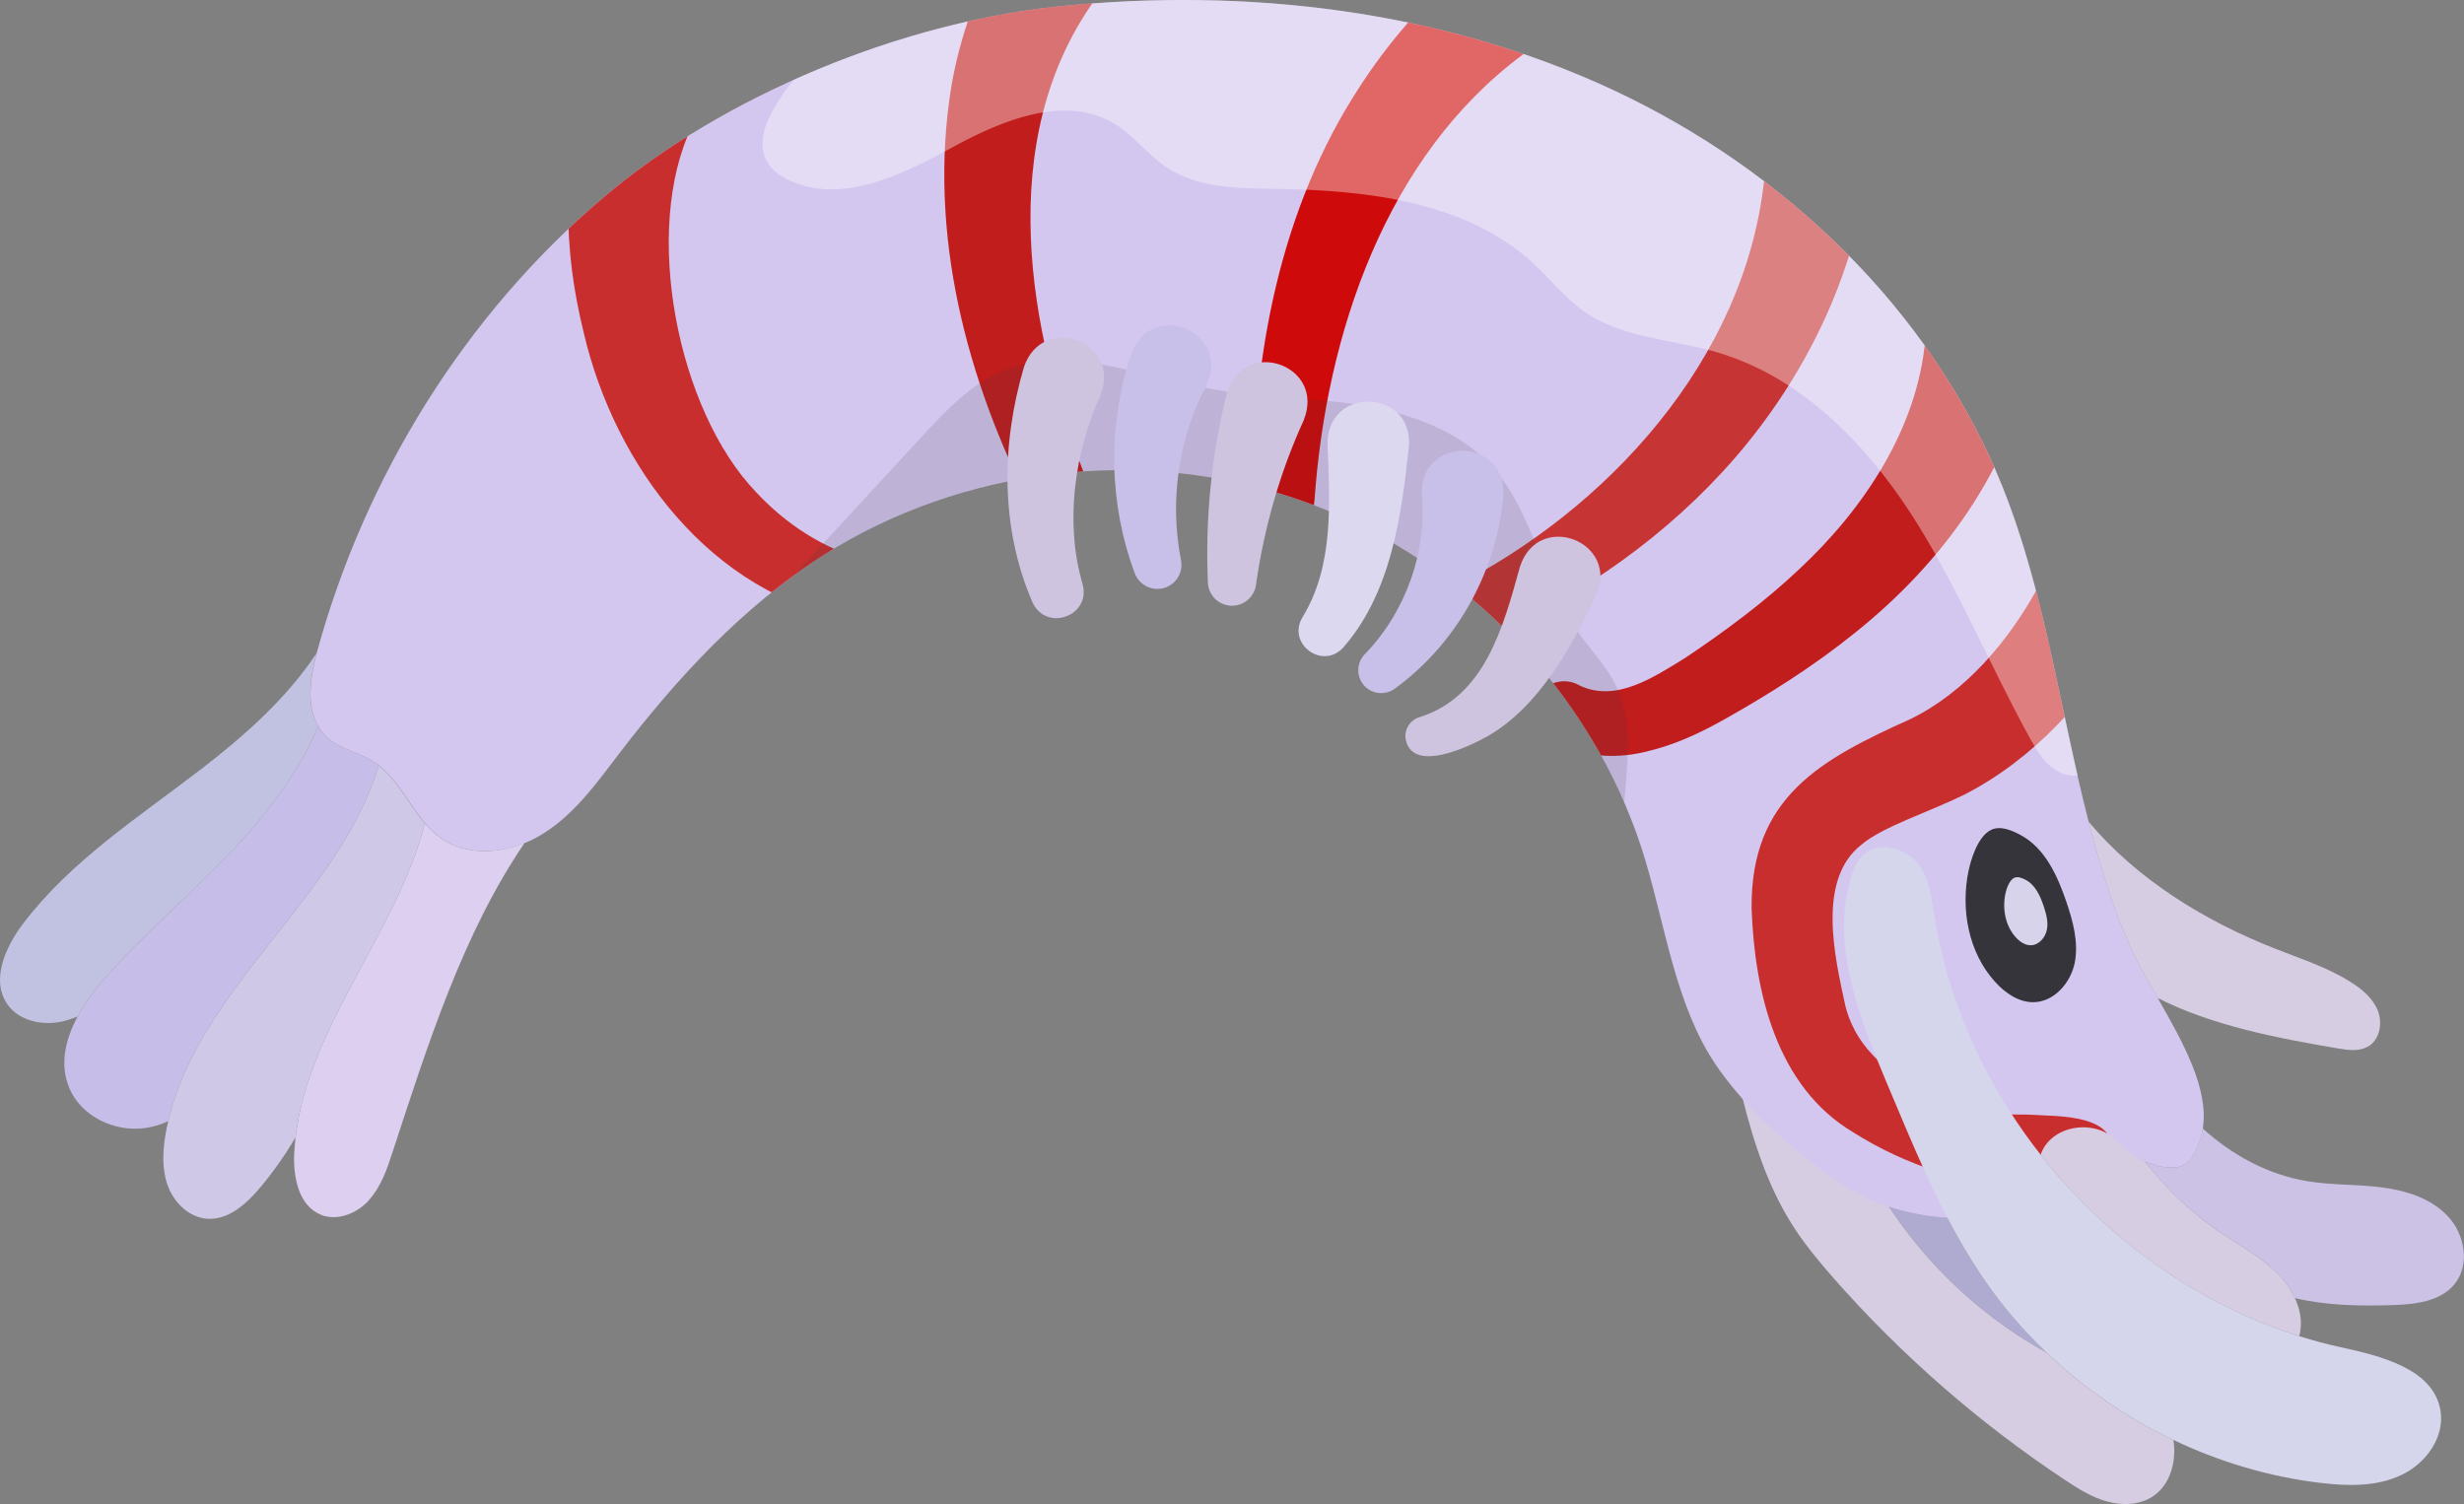 <svg viewBox="0 0 370.43 226.12" xmlns:xlink="http://www.w3.org/1999/xlink" xmlns="http://www.w3.org/2000/svg" id="Layer_1"><rect x="0" y="0" width="370.43" height="226.12" fill="#808080" stroke="none"/><defs><style>.cls-1{fill:none;}.cls-2{fill:#afaacf;}.cls-3{fill:#cfc8e6;}.cls-4{fill:#dccfef;}.cls-5{fill:#c92e2e;}.cls-6{fill:#c6bee8;}.cls-7{fill:#c21d1d;}.cls-8{fill:#d7d3ea;}.cls-9{fill:#fff;opacity:.38;}.cls-10{fill:#dbd8ef;}.cls-11{fill:#ccc2e5;}.cls-12{fill:#d4c7ef;}.cls-13{fill:#cf0a0a;}.cls-14{fill:#c73434;}.cls-15,.cls-16{fill:#35343a;}.cls-17{fill:#c9c0ea;}.cls-18{fill:#d5d6ec;}.cls-16{opacity:.14;}.cls-19{clip-path:url(#clippath);}.cls-20{fill:#cec4e0;}.cls-21{fill:#d7cde3;}.cls-22{fill:#c1c2e2;}</style><clipPath id="clippath"><path d="M329.25,174.38c-1.15,1.63-3.99,1.38-6.75.28h-.01c-2.53-1.02-4.24-3.48-5.87-4.35-4.12-2.2-10.64.05-10.12,5.93.5,5.77-10.95,9.59-24.72,4.43-4.79-1.8-19.86-12.47-25.85-23.97-5.06-9.72-6.17-21.02-9.87-31.32-8.34-23.28-27.69-42.36-51.11-50.37-23.41-8-50.38-4.78-71.23,8.5-12.08,7.71-21.97,18.45-30.68,29.84-3.31,4.35-6.6,8.93-11.21,11.87-.92.59-1.91,1.11-2.93,1.52-4.14,1.67-8.94,1.79-12.53-.7-.92-.63-1.73-1.41-2.45-2.27-2.42-2.81-4.06-6.43-6.96-8.7-.3-.23-.6-.45-.93-.65-2.24-1.37-5.01-1.84-6.92-3.6-.52-.48-.95-1.03-1.27-1.62-1.81-3.07-1.2-7.36-.22-11.01h0c.01-.08.04-.15.05-.21,7.22-26.38,22.27-50.7,43.14-68.37C108.85,14.3,135.53,3.39,159.11.97c28.3-2.89,57.6.53,83.4,12.57,25.79,12.04,47.8,33.08,58.45,59.45,6.5,16.13,8.69,33.67,13.03,50.5,1.53,5.95,3.32,11.8,5.68,17.46,1.2,2.9,2.93,5.96,4.7,9.06,3.79,6.67,7.72,13.58,6.8,19.64-.25,1.65-.86,3.22-1.91,4.72Z" class="cls-1"></path></clipPath></defs><path d="M307.63,203.31c-14.7-8.08-26.21-21.9-31.36-37.85,1.57-1.78,2.65-4.01,4.48-5.54.41-.35.86-.65,1.33-.91.9,2.25,1.85,4.45,2.76,6.62,4,9.5,8.05,19.07,13.98,27.5,2.6,3.68,5.55,7.08,8.81,10.18Z" class="cls-2"></path><path d="M323.72,224.92c-1.98,1.36-4.61,1.45-6.93.82s-4.38-1.94-6.37-3.26c-12.87-8.53-24.59-18.76-34.79-30.35-2.1-2.4-4.15-4.86-5.89-7.53-3.92-6.01-6.13-12.9-7.87-19.92,4.04,3.52,9.05,5.19,13.09,2.06.47-.38.91-.8,1.31-1.27,5.15,15.95,16.66,29.77,31.36,37.85,5.6,5.37,12.08,9.84,19.1,13.16h.01c.5,3.13-.41,6.66-3.02,8.44Z" class="cls-21"></path><path d="M345.65,200.87c-22.05-6.94-40.59-24.2-49.68-45.45,6.02-.64,11.95.11,15.61,4.59,2.42,2.98,4.77,4.4,6.64,7.75.9,1.61,1.73,5.88,4.26,6.89h.01c3.27,4.17,7.13,7.83,11.51,10.78,2.75,1.84,5.7,3.41,8.08,5.7,1.19,1.15,2.23,2.52,2.93,4.03.7,1.5,1.05,3.12.84,4.75-.03.34-.11.66-.21.96Z" class="cls-21"></path><path d="M369.03,193.04c-2.16,2.65-5.99,3.07-9.39,3.17-4.87.16-9.93.06-14.63-1.05-.7-1.5-1.73-2.87-2.93-4.03-2.38-2.29-5.33-3.86-8.08-5.7-4.38-2.95-8.25-6.61-11.51-10.77,2.76,1.1,5.6,1.35,6.75-.28,1.06-1.5,1.66-3.08,1.91-4.72,4.47,4.03,9.82,6.95,15.74,7.92,3.67.61,7.43.46,11.11.92,3.7.47,7.48,1.64,10.02,4.37,2.54,2.71,3.35,7.28,1,10.17Z" class="cls-11"></path><path d="M55.51,180.4c-1.79,2.01-4.75,3.23-7.26,2.23-3.33-1.34-4.2-5.64-4.02-9.23.05-.82.11-1.63.2-2.44,1.99-16.79,15.24-30.83,19.45-47.2.72.86,1.53,1.64,2.45,2.27,3.59,2.5,8.4,2.37,12.53.7-9.33,13.69-14.59,30.47-19.84,46.46-.83,2.56-1.72,5.19-3.53,7.2Z" class="cls-4"></path><path d="M44.44,170.97c-1.56,2.67-3.35,5.2-5.34,7.58-2.05,2.44-4.74,4.88-7.92,4.68-2.69-.18-4.96-2.34-5.91-4.86-.96-2.51-.82-5.31-.36-7.97.11-.62.23-1.24.39-1.85,4.62-20.14,25.88-33.88,31.62-53.48,2.89,2.27,4.54,5.89,6.96,8.7-4.21,16.37-17.46,30.41-19.45,47.2Z" class="cls-3"></path><path d="M25.31,168.55c-1.08.5-2.23.86-3.43,1.03-4.62.68-9.69-1.73-11.47-6.03-1.48-3.55-.59-7.3,1.28-10.76,1.22-2.27,2.87-4.41,4.55-6.27,6.28-6.94,13.5-12.98,19.82-19.87,4.75-5.18,9.07-11,11.75-17.46.32.6.75,1.14,1.27,1.62,1.91,1.76,4.69,2.23,6.92,3.6.33.2.63.42.93.65-5.74,19.6-27,33.34-31.62,53.48Z" class="cls-6"></path><path d="M47.81,109.19c-2.68,6.46-7,12.29-11.75,17.46-6.32,6.89-13.54,12.92-19.82,19.87-1.69,1.86-3.34,4-4.55,6.27-.73.33-1.48.58-2.27.76-2.98.69-6.5-.03-8.27-2.51-2.57-3.58-.39-8.6,2.28-12.12,7.16-9.48,17.39-16.05,26.81-23.29,6.5-5,12.9-10.67,17.36-17.45-.98,3.65-1.59,7.94.22,11.01Z" class="cls-22"></path><path d="M355.93,157.36c-1.32.75-2.94.51-4.44.26-9.2-1.56-18.95-3.43-27.13-7.59-1.76-3.1-3.5-6.16-4.7-9.06-2.36-5.67-4.15-11.51-5.68-17.46,7.24,8.69,17.55,15.02,28.2,19.17,3.78,1.49,7.66,2.74,11.1,4.89,1.76,1.09,3.44,2.46,4.2,4.38.75,1.91.26,4.44-1.54,5.43Z" class="cls-21"></path><path d="M329.25,174.38c-1.15,1.63-3.99,1.38-6.75.28h-.01c-2.53-1.02-4.24-3.48-5.87-4.35-4.12-2.2-10.64.05-10.12,5.93.5,5.77-10.95,9.59-24.72,4.43-4.79-1.8-19.86-12.47-25.85-23.97-5.06-9.72-6.17-21.02-9.87-31.32-8.34-23.28-27.69-42.36-51.11-50.37-23.41-8-50.38-4.78-71.23,8.5-12.08,7.71-21.97,18.45-30.68,29.84-3.31,4.35-6.6,8.93-11.21,11.87-.92.59-1.91,1.11-2.93,1.52-4.14,1.67-8.94,1.79-12.53-.7-.92-.63-1.73-1.41-2.45-2.27-2.42-2.81-4.06-6.43-6.96-8.7-.3-.23-.6-.45-.93-.65-2.24-1.37-5.01-1.84-6.92-3.6-.52-.48-.95-1.03-1.27-1.62-1.81-3.07-1.2-7.36-.22-11.01h0c.01-.08.04-.15.05-.21,7.22-26.38,22.27-50.7,43.14-68.37C108.85,14.3,135.53,3.39,159.11.97c28.3-2.89,57.6.53,83.4,12.57,25.79,12.04,47.8,33.08,58.45,59.45,6.5,16.13,8.69,33.67,13.03,50.5,1.53,5.95,3.32,11.8,5.68,17.46,1.2,2.9,2.93,5.96,4.7,9.06,3.79,6.67,7.72,13.58,6.8,19.64-.25,1.65-.86,3.22-1.91,4.72Z" class="cls-12"></path><g class="cls-19"><path d="M104.01,19.05c-7.47,15.41-2.25,42.55,9.67,54.95,4.46,4.8,10.15,8.52,16.42,10.17,5.58,1.58,3.79,9.82-1.94,8.97-21.25-3.64-35.73-23.13-40.39-43.06-3.04-12.38-3.62-25.17,1.5-37.63,4.57-10.03,19.19-3.5,14.75,6.61h0Z" class="cls-5"></path><path d="M164.49.12c-14.92,20.95-10.15,49.79-.92,72.53,2.22,5.39-5.44,9.07-8.28,3.96-9.99-19.42-15.84-41.56-12.28-63.55,1.3-7.58,3.96-15.22,8.29-22.06,6.26-9.11,19.52.02,13.2,9.12h0Z" class="cls-7"></path><path d="M188.43,74.99c-.23-21.13,4.02-43.71,15.97-61.93,4.03-6.23,8.93-12.04,14.71-17.03,3.26-2.88,8.26-2.54,11.11.75,2.99,3.42,2.39,8.74-1.27,11.42-20.53,15.21-29.59,41.86-31.34,67.11-.54,5.79-9.01,5.52-9.18-.31h0Z" class="cls-13"></path><path d="M220.17,87.4c23.63-12.59,43.41-35.68,45.25-62.66,1-10.09,15.74-9.09,15.35,1.08-2.11,16.01-9.48,30.89-19.88,42.95-10.17,11.75-22.96,20.59-36.61,26.84-2.31,1.06-5.03.04-6.09-2.26-1.01-2.21-.12-4.81,1.98-5.95h0Z" class="cls-14"></path><path d="M237.55,103.09c5.41,2.52,10.99-1.22,15.84-4.21,6.12-4.1,11.97-8.46,17.11-13.32,9.81-9.15,17.72-21.2,18.93-34.38,1.45-11.04,17.56-8.96,16.11,2.14-2.95,17.11-13.69,31.45-26.7,41.84-6.27,5.06-12.97,9.26-19.73,13.06-3.58,2-7.43,3.84-11.93,4.85-4.73,1.12-10.53.73-14.7-2.33-2.07-1.47-2.54-4.34-1.07-6.4,1.41-1.98,4.12-2.49,6.14-1.24h0Z" class="cls-7"></path><path d="M319.74,95.07c-5.84,10.02-14.04,19.1-24.53,24.45-5.36,2.61-12.18,4.78-15.32,7.43-6.79,5.23-4.07,16.89-2.48,24.19,1.73,6.97,7.31,10.88,13.59,13.84,4.48,2.45,8.59,2.58,13.94,2.59,4.23.31,13.88-.31,12.57,6.61-.59,2.41-3,3.9-5.4,3.39-2.21-.42-4.54-.5-7.17-.42-4.06.16-9.45.36-13.81-1.04-4.45-1.5-8.42-3.29-12.52-5.88-11.56-6.87-14.83-21.12-15.28-33.65-.16-16.76,10.42-22.42,23.89-28.48,8.17-3.98,14.85-11.72,19.41-20.26,5.02-8.7,17.81-1.69,13.09,7.25h0Z" class="cls-5"></path></g><path d="M312.33,116.61c-1.24.12-2.56-.3-3.59-1.04-1.61-1.15-2.63-2.9-3.58-4.61-6.19-11.24-11.04-23.25-18.05-34-7.01-10.73-16.71-20.44-29.06-24.02-6.71-1.94-14.19-2.11-19.91-6.12-2.84-1.99-4.99-4.78-7.54-7.15-10.14-9.4-25.07-11.08-38.9-11.28-5.63-.08-11.63-.1-16.31-3.24-2.83-1.88-4.9-4.74-7.8-6.51-7.35-4.52-16.84-.63-24.43,3.52-7.58,4.13-16.59,8.6-24.43,4.98-1.42-.66-2.8-1.61-3.51-3.01-1.36-2.6-.13-5.76,1.39-8.26.82-1.35,1.72-2.65,2.69-3.86,12.92-5.81,26.83-9.72,39.82-11.05,28.31-2.88,57.6.52,83.41,12.57,25.79,12.04,47.79,33.09,58.46,59.46,5.6,13.94,7.99,28.94,11.36,43.62Z" class="cls-9"></path><path d="M244.18,120.68c-9.15-21.13-27.44-38.2-49.26-45.67-23.39-8-50.37-4.77-71.22,8.51-1.49.95-2.93,1.93-4.34,2.96,6.37-6.92,12.76-13.84,19.15-20.77,3.6-3.9,7.36-7.94,12.27-9.96,9.58-3.96,20.27.66,30.47,2.58,7.55,1.43,15.31,1.35,22.92,2.51,7.6,1.18,15.37,3.87,20.44,9.66,5.94,6.78,7.14,16.56,12.24,23.99,2.04,2.99,4.71,5.59,6.23,8.88,2.04,4.41,1.76,9.48,1.36,14.31-.09,1-.16,2.01-.26,3Z" class="cls-16"></path><path d="M165.43,59.44c-3.92,8.66-5.37,19.15-2.68,28.37,1.32,4.8-5.45,7.25-7.53,2.75-4.85-11.22-4.71-23.78-1.28-35.38,2.79-8.24,14.73-3.83,11.49,4.25h0Z" class="cls-20"></path><path d="M181.37,57.95c-4.1,7.65-5.61,17.14-3.83,26.23.42,1.97-.87,3.91-2.85,4.29-1.76.34-3.48-.65-4.09-2.28-3.85-10.25-4.18-22-.55-32.95,3.02-8.4,15.14-3.37,11.31,4.7h0Z" class="cls-17"></path><path d="M211.81,67.14c-1.12,10.26-2.58,21.83-9.85,30.19-3.14,3.47-8.55-.57-6.14-4.55,4.7-7.69,4.11-17.03,3.76-26.05-.05-8.74,12.85-8.34,12.24.4h0Z" class="cls-10"></path><path d="M226,74.67c-1.13,11.83-7.36,22.38-16.34,28.88-1.54,1.11-3.69.77-4.81-.77-.99-1.37-.83-3.23.31-4.4,6.31-6.51,9.38-15.69,8.6-23.92-.4-9.05,12.94-8.83,12.24.22h0Z" class="cls-17"></path><path d="M239.94,89.57c-3.58,7.38-8.43,16.61-16.3,21.11-2.86,1.61-11.54,5.75-12.35.24-.12-1.5.88-2.81,2.29-3.16,9.6-3.11,12.38-13.32,14.93-22.58,2.78-8.48,15.05-3.78,11.43,4.4h0Z" class="cls-20"></path><path d="M196.02,63.13c-3.54,7.73-5.97,16.12-7.2,24.79-.27,1.99-2.11,3.39-4.11,3.11-1.76-.25-3.05-1.72-3.12-3.44-.41-9.42.5-19.03,2.84-28.43,2.47-8.59,14.9-4.33,11.58,3.97h0Z" class="cls-20"></path><path d="M295.94,130.93c-1.2,5.83,0,12.3,4.02,16.71,1.5,1.65,3.52,3.06,5.76,3.03,3.1-.04,5.58-2.91,6.19-5.94.6-3.03-.25-6.16-1.24-9.09-1.34-3.96-3.22-8.13-6.91-10.11-1.35-.72-3.07-1.44-4.44-.76-2.06,1.02-3.07,4.66-3.37,6.16Z" class="cls-15"></path><path d="M301.48,134.38c-.47,2.28,0,4.81,1.57,6.54.59.65,1.38,1.2,2.25,1.19,1.21-.01,2.18-1.14,2.42-2.32s-.1-2.41-.48-3.56c-.52-1.55-1.26-3.18-2.7-3.95-.53-.28-1.2-.56-1.74-.3-.8.4-1.2,1.82-1.32,2.41Z" class="cls-8"></path><path d="M360.93,221.79c-3.73,1.75-8.06,1.63-12.15,1.14-7.64-.92-15.1-3.14-22.04-6.45h-.01c-7.01-3.33-13.5-7.8-19.1-13.17-3.26-3.1-6.21-6.5-8.81-10.18-5.94-8.43-9.99-18-13.98-27.5-.91-2.17-1.85-4.37-2.76-6.62-3.64-9.02-6.59-18.55-3.66-27.55,2.01-6.21,7.67-4.09,9.61-1.98,1.94,2.11,2.31,5.18,2.75,8.01.95,6.19,2.72,12.21,5.19,17.93,9.09,21.25,27.63,38.5,49.68,45.45,2.06.65,4.14,1.22,6.25,1.67,6.14,1.34,13.86,3.26,14.98,9.43.73,4.06-2.2,8.1-5.94,9.82Z" class="cls-18"></path></svg>